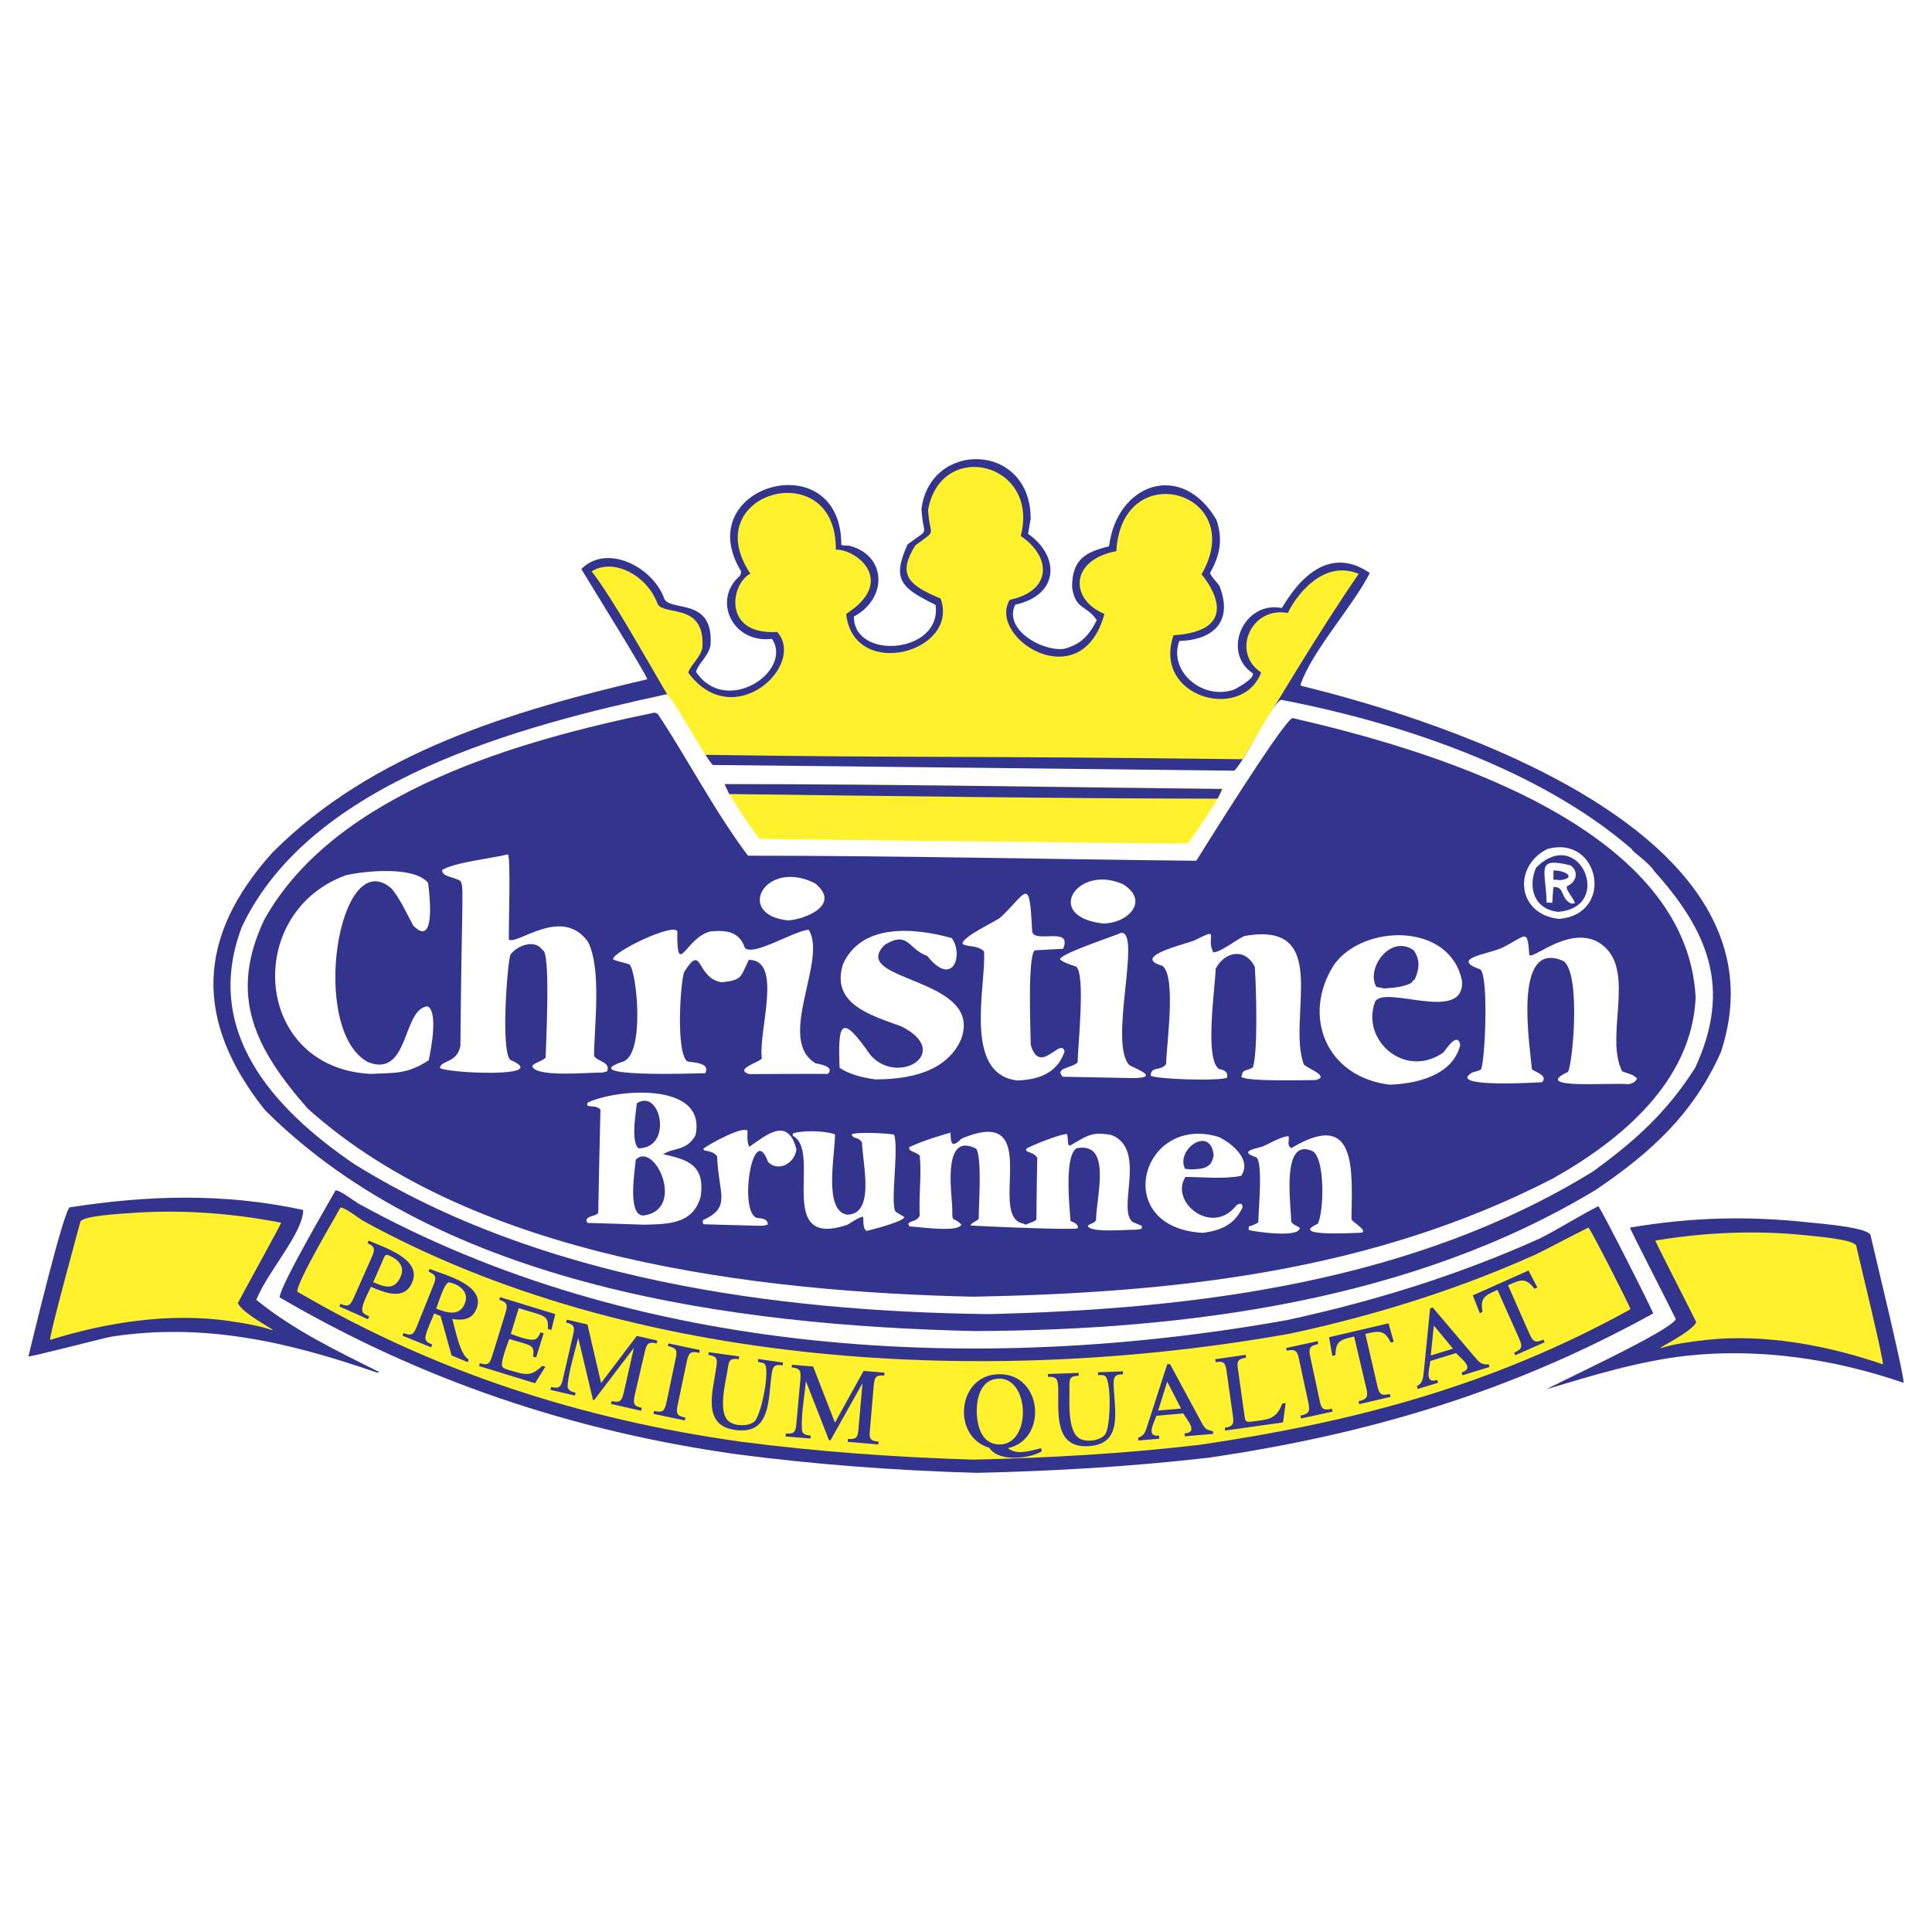 <svg xmlns="http://www.w3.org/2000/svg" width="2500" height="2500" viewBox="0 0 192.756 192.756"><path fill-rule="evenodd" clip-rule="evenodd" fill="#fff" d="M0 0h192.756v192.756H0V0z"/><path d="M140.988 130.822c.33 0 .594.264.594.594s-.264.594-.594.594c-.328 0-.592-.264-.592-.594s.264-.594.592-.594zm3.846-1.185c.307 0 .57.264.57.594a.586.586 0 0 1-.57.592.591.591 0 0 1-.594-.592.59.59 0 0 1 .594-.594z" fill="none" stroke="#000" stroke-width=".216" stroke-miterlimit="2.613"/><path d="M97.406 146.947c-8.107-.242-15.906-.812-23.836-1.846-16.476-2.307-31.545-7.402-45.67-15.662 0-1.121 5.25-10.061 5.58-10.676.483 0 1.669.943 2.241 1.295 27.657 15.289 61.817 17.18 92.704 11.643 8.611-1.867 17.025-4.459 25.174-8.127 1.979-.988 3.889-2.24 5.865-3.23.154 0 5.516 10.566 5.471 10.699-14.191 7.842-28.447 12.061-44.33 14.389-7.779.9-15.466 1.339-23.199 1.515z" fill-rule="evenodd" clip-rule="evenodd" fill="#33348e"/><path d="M97.119 145.629c-7.864-.24-15.443-.791-23.131-1.779-15.992-2.24-30.623-6.963-44.331-14.982 0-1.098 3.998-7.775 4.306-8.391.483 0 1.625.922 2.175 1.273 26.844 14.828 62.63 16.674 92.638 11.293 8.369-1.803 16.52-4.328 24.449-7.887 1.912-.945 3.34-1.736 5.25-2.68.154 0 4.24 8.018 4.197 8.148-13.775 7.623-27.613 11.27-43.035 13.533-7.535.88-15.004 1.296-22.518 1.472z" fill-rule="evenodd" clip-rule="evenodd" fill="#fff22d"/><path d="M37.565 136.93c-8.941-3.098-17.223-4.965-26.405-3.58-1.23.242-8.15 2.064-8.326 1.977.374-1.516 3.537-14.674 4.13-14.871 7.777-1.209 15.399-1.451 23.286.264 0 2.283-3.559 6.15-4.679 8.963 3.668 2.986 7.82 4.986 12.258 7.205-.088.087-.264.042-.264.042z" fill-rule="evenodd" clip-rule="evenodd" fill="#33348e"/><path d="M75.042 139.609v-.131.131z" fill-rule="evenodd" clip-rule="evenodd" fill="#fff"/><path d="M154.389 138.578c-.109-.109 12.17-5.689 12.809-6.965-.814-1.691-4.613-9.027-4.57-9.137 6.02-1.012 11.533-1.188 17.729-.527.9.109 6.283.482 6.283 1.361.176.834 3.492 14.432 3.271 14.652-7.006-2.416-14.432-3.471-21.615-2.703-4.812.552-9.316 1.934-13.907 3.319z" fill-rule="evenodd" clip-rule="evenodd" fill="#33348e"/><path d="M165.658 134.492c-.088-.088 3.055-1.561 3.582-2.57-.66-1.363-4.109-8.062-4.086-8.15 4.854-.812 10.016-1.055 15.002-.527.727.088 5.053.396 5.053 1.1.133.68 2.812 11.598 2.637 11.773-5.645-1.934-11.818-3.053-17.596-2.438-3.867.439-4.086.767-4.592.812zM27.219 132.713c.11-.088-3.01-1.648-3.493-2.703.703-1.34 4.35-7.93 4.327-8.018-4.811-.945-9.995-1.34-14.981-.967-.725.066-5.053.242-5.075.945-.176.68-3.164 11.533-2.988 11.709 5.69-1.779 11.906-2.703 17.662-1.912 3.845.549 4.065.879 4.548.946z" fill-rule="evenodd" clip-rule="evenodd" fill="#fff22d"/><path d="M117.924 132.867c0-.045 0-.088.021-.111-.021.023-.021.066-.021.111z" fill-rule="evenodd" clip-rule="evenodd"/><path d="M97.273 132.801c-23.966-.549-53.206-4.416-70.845-22.057-7.118-8.939-6.81-17.31.769-25.702 9.995-9.995 23.901-14.125 37.367-17.266.154-.154-5.733-9.6-6.568-11.006 2.526-2.526 6.985-.286 8.216 2.79.351 1.647 5.03-.22 4.679 4.833-.241 1.121-1.252 1.846-1.45 2.636 2.988 4.481 9.732-.066 7.579-3.295-3.91.506-5.997-3.844-3.207-6.282.11-.154.132-.396.132-.439-5.25-8.611 9.995-12.873 9.995-2.658.088.088.461.066.769.088 3.734.923 3.91 5.228.483 7.073 0 4.438 8.831 3.669 8.15-1.164-3.339-1.669-4.438-2.438-2.79-6.041 2.373-1.779 1.538-.571 1.384-3.537.857-6.854 10.897-6.7 10.897.989-.088.483-.176.988-.264 1.493 3.229 2.263 3.098 6.129-1.275 7.074-1.186 2.373 2.482 4.635 4.812 4.416 1.713-.417 2.568-1.362 3.316-2.878-1.033-1.538-2.131-.988-2.461-3.295 0-2.68 1.252-3.493 3.691-4.064.768-6.283 7.248-8.589 10.719-2.636.615 1.846.418 3.427-.637 5.272 0 .242.549.791.924 1.296 1.383 3.493-.506 5.404-3.998 5.514-1.121 3.01 2.328 5.975 5.49 4.833.199-.11 2.021-1.054 1.846-1.604-3.162-2.109-.9-7.271 2.879-6.524.152 0 3.514-7.14 8.787-3.493-1.627 3.273-5.801 7.798-6.92 11.181.043.022.088.044.131.088 14.082 3.449 49.143 14.564 41.805 36.577-2.746 6.107-6.875 9.906-12.412 13.664-18.321 11.114-41.014 14.036-61.993 14.124z" fill-rule="evenodd" clip-rule="evenodd" fill="#33348e"/><path d="M70.385 75.311c-2.438-3.054-8.436-14.63-11.357-18.299 1.999-1.318 5.338.176 6.524 3.075.352 1.538 4.854-.22 4.525 4.547-.242 1.055-1.208 1.735-1.406 2.482 4.504 6.085 11.797-.747 8.875-4.064-5.514.329-4.635-4.833-2.68-5.821-5.47-8.15 8.633-11.995 8.523-2.395 2.087-.044 6.106 3.163 1.032 6.414.725 6.7 11.357 3.845 9.424-1.538-3.339-1.362-4.283-2.46-2.526-5.294 2.285-1.692 1.428-.769 1.274-3.559 1.318-7.117 11.16-4.723 9.248 2.614 3.121 2.131 3.098 5.492-1.098 6.371-2.285 3.8 7.141 9.842 9.447 1.406-3.473-1.428-3.473-5.382 1.186-6.26.549-9.6 13.246-5.887 8.502 2.307 1.119 1.34 3.887 5.645-2.791 6.084-2.152 6.173 6.832 8.699 8.744 3.713-3.055-1.999-.99-6.634 2.658-5.932.549-1.23 3.273-5.47 7.072-3.91-3.91 5.667-8.172 12.851-11.576 18.497-28.359-.35-32.753-.13-53.6-.438z" fill-rule="evenodd" clip-rule="evenodd" fill="#fff22d"/><path d="M98.635 131.109c-21.484-.264-44.835-3.516-63.244-14.939-8.282-5.623-15.202-13.398-11.248-23.724 6.92-14.608 27.943-20.057 42.332-23.176.483 0 3.844 6.261 4.635 7.052 17.354.176 34.687.373 52.041.571 1.121-1.12 3.691-6.59 4.658-7.073 11.555 2.197 25.701 6.832 34.994 14.894 0 .241 1.713 1.318 2.219 2.175 5.383 5.975 7.799 11.686 4.107 19.639-2.834 4.459-5.996 7.293-10.191 10.346-17.926 11.05-39.741 13.751-60.303 14.235z" fill-rule="evenodd" clip-rule="evenodd" fill="#fff"/><path d="M97.143 129.373c-21.639-.482-49.78-3.777-66.453-18.781-5.272-6.02-7.909-11.248-4.328-18.827 7.118-12.807 25.724-17.948 38.949-20.671.088.044.198.088.308.132 2.921 4.372 5.667 9.709 9.007 14.147 14.806 0 29.832.352 44.727.505.021-.022 8.83-14.235 9.621-14.235 13.158 3.032 39.322 10.479 40.201 27.877-.373 8.391-7.469 14.258-14.279 18.078-18.146 9.338-37.83 11.381-57.753 11.775z" fill-rule="evenodd" clip-rule="evenodd" fill="#33348e"/><path d="M120.055 123.002c-9.338-.461-6.24-11.906 1.516-9.576 1.098.504 3.404 2.174 2.262 3.887-1.625.352-4.064.111-5.557.111-1.627 2.459 2.658 5.996 5.096 2.811.176-.088.594-.373.594.242-.816 1.712-2.111 2.261-3.911 2.525z" fill-rule="evenodd" clip-rule="evenodd" fill="#fff"/><path d="M135.541 123.002c-.57 0-6.986.396-4.064-.9.615-1.252.725-6.283-.439-7.205-3.316-1.646-2.195 5.535-2.219 6.941.111.33.439.375.857.66 0 1.01-4.219.439-5.096.219 0-.131 0-.24.021-.352.264-.088.725-.219.943-.439 0-1.186.506-6.107-.24-6.48-1.648-.549-.287-.791.658-1.055.527-.219 1.934-1.031 2.57-1.031.197.197-.219.922.309 1.186 6.568-3.932 6.062 2.131 5.996 7.096.089.307 2.022 1.36.704 1.36zM86.465 122.805c-.439-.219-.286-1.186-.352-1.406-.373 0-1.252.615-1.56.791-7.359 2.504-2.46-7.381-5.47-8.875 0-.088.021-.176.044-.24.9-.287 3.01-.287 4.174.088.044 1.932-1.187 7.621 1.208 8.018 2.856 0 1.538-5.141 1.494-7.205-.396-.594-.879-.309-1.033-.791.286-.285 4.086-.109 4.24.043.483 1.451-.439 7.074.176 7.689.263.154.549.33.834.506.002.438-3.337 1.294-3.755 1.382zM112.936 122.695c-.658 0-4.393.307-4.393-.418.176-.176.703-.24.812-.57.021-2.328 1.625-7.842-1.955-7.141-1.186.791-.725 5.492-.594 7.25.199.109.814.264.727.725-.439.221-10.699-.24-10.721-.285.243-.352.549-.352.834-.658 0-1.342.352-6.35-.285-7.008-3.449-1.715-2.351 4.678-2.351 6.062 0 1.473.022.637.901 1.516-.264.834-4.284.221-5.163.197a2.157 2.157 0 0 0-.132-.24c.176-.375.835-.199 1.142-.836-.088-2.109.198-4.152 0-5.996-.395-.396-1.164-.396-1.032-.836 1.055-.527 2.834-1.098 4.108-1.449.043.9.021 1.67 1.098.594 8.326-3.516 2.549 7.754 6.107 8.457.088.043.197.088.307.131.154-.109.967-.328 1.055-.527.021-2.064.045-4.107.088-6.15-.352-.527-.812-.482-1.098-.703v-.197c.504-.33 3.404-1.473 4.064-1.473.088.264.064.639.131 1.055.045.021.088.066.154.109 1.713-.965 2.152-1.449 4.174-1.053 3.58 1.428.416 7.557 2.152 8.699.285.109.57.24.879.373-.021.088-.045.176-.045.264-.326.108-.677.108-.964.108z" fill-rule="evenodd" clip-rule="evenodd" fill="#fff"/><path d="M75.042 122.277c-1.626-.043-3.229-.088-4.833-.131-.176-.176-.066-.373-.066-.418 2.878-1.318 1.538-2.57 1.406-6.348-.352-.527-1.032-.527-1.318-.615-.021-.066-.044-.133-.044-.176.682-.506 3.911-2.264 4.394-1.779 0 .416-.088 1.076.176 1.604 1.56-1.033 3.844-3.164 4.701.264-.154 1.361-1.779 2.307-2.833 1.252-1.494-4.195-2.966 4.965-1.121 5.58.264.043 1.099 0 1.099.658-.418.197-1.297.109-1.561.109z" fill-rule="evenodd" clip-rule="evenodd" fill="#fff"/><path d="M64.278 122.189c-1.889-.064-3.779-.131-5.646-.176-.176-.176-.11-.352-.11-.352.242-.395.791-.264 1.165-.637.065-3.449.132-6.898.22-10.324-.483-.484-.989-.197-1.318-.418 0-.088 0-.176.022-.264 2.702-1.34 11.928-2.197 10.786 3.23-.878 1.625-2.175 1.207-3.229 1.91 2.372.527 4.218 1.033 3.734 4.24-.769 2.748-3.23 2.727-5.624 2.791z" fill-rule="evenodd" clip-rule="evenodd" fill="#fff"/><path d="M64.19 121.268c-1.669 0-.791-4.723-.769-5.559 1.912-1.91 5.053 5.031.769 5.559zM118.846 116.676a29.391 29.391 0 0 1-.615-.066c-.967-1.955 2.57-4.371 2.855-1.34-.219 1.363-1.164 1.339-2.24 1.406zM63.685 114.566c-.747-.746-.242-3.471-.154-4.48 2.373-1.582 3.669 4.48.154 4.48z" fill-rule="evenodd" clip-rule="evenodd" fill="#33348e"/><path d="M138.66 108.219c-6.348-.748-8.83-6.875-5.557-11.973 2.92-4.086 11.598-4.24 12.762 1.625.285 4.307-7.797.309-8.676 2.088-1.43 3.801 2.965 7.732 6.809 5.053.309-.352 1.428-2.152 1.691-.748-.767 3.076-4.437 3.867-7.029 3.955z" fill-rule="evenodd" clip-rule="evenodd" fill="#fff"/><path d="M162.43 108.174c-1.67-.197-9.797.551-5.998-1.23.439-.57 1.34-9.643-.416-11.048-5.25-2.373-3.295 8.875-3.186 10.763.154.242 1.713.615 1.01 1.318-.197 0-9.73.615-6.92-.988.154-.045.572-.131.836-.285.395-.682.791-9.139-.045-9.975-3.031-1.076.506-1.493 2.021-2.108 2.549-1.208 2.637-2.175 2.855.681.57.286 3.713-2.68 6.59-1.45 4.461 2.219.791 9.27 2.658 13.027.396.197 1.143.264 1.494.746-.263.439-.569.484-.899.549zM101.514 107.801c-5.536-.615-3.076-9.666-3.34-12.895-.812-.681-1.647-.374-2.152-.747 0-.681 2.965-2.065 3.734-2.57 2.725-2.526 2.943-4.393 3.229 1.406.375 1.121 4.043-.593 3.076 1.67-.945.044-1.889.088-2.834.154-.725.725-.395 8.062-.395 9.402.9 3.186 3.01-.812 3.383.682-.748 2.24-2.682 2.81-4.701 2.898zM131.258 107.758c-.791 0-7.029.176-7.404-.33.154-.812.33-.484 1.143-.922.506-1.518.352-7.557.197-10.04-1.01-2.021-3.096-1.45-3.91.198-.043 1.934-1.119 8.896.309 9.973.33.109.967.154.834.879-.746.373-7.16.154-7.623-.197 0-.988 1.055-.418 1.539-1.164.043-2.043 1.033-8.744-.373-9.799-3.209-.9 2.35-2.174 3.184-2.526 2.725-1.362 1.1-.417 1.891 1.187.725 0 2.307-1.274 3.098-1.626 8.809-1.604 4.238 8.106 5.93 12.786.173.35 2.743 1.206 1.185 1.581z" fill-rule="evenodd" clip-rule="evenodd" fill="#fff"/><path d="M87.322 107.691c-1.274-.176-2.68-.527-3.559-1.164-.153-4.262.044-5.668 3.054-1.297 2.746 3.207 8.326-.219 3.097-2.834-3.163-1.141-7.007-2.262-5.821-6.172 1.846-4.152 7.118-3.669 10.852-2.637 1.208 1.56.176 5.053-2.438 1.78-1.867-.615-1.867-2.57-4.24-1.099-3.712 3.713 9.952 3.141 7.623 9.424-1.473 3.339-5.339 3.999-8.568 3.999zM112.936 107.559l-6.896-.131c-.879-.879.9-.857 1.471-1.428.023-1.494.814-8.92-.152-9.557-.527-.197-1.451-.46-1.604-.768.307-.615 5.338-2.263 6.129-2.615 2.02 0-1.318 11.094.812 13.225.921.461 3.031 1.274.24 1.274zM74.735 107.164c-1.516-.506 1.01-1.164 1.274-1.561-.374-2.723 2.153-9.84-1.296-9.84-.857 1.713-.593 1.999-2.68 2.241-2.636-.373-1.89-4.064-3.778-1.012-.374 1.033-.835 7.975.308 8.898.549.152 2.351.088 1.801 1.186-.571 0-13.378.482-8.128-1.186 2.109-.902 1.296-8.941.571-9.666-.637-.242-1.274-.286-1.647-.528 0-.747 5.997-3.625 6.415-2.79-.044 4.833.813.637 3.295.022 1.472-.132 2.877-.066 3.449 1.647.857.856 4.723-1.626 6.348-1.823 1.956 2.943-3.295 10.94.703 13.334.154.043 1.999.285 1.23 1.055-2.637.002-5.251.002-7.865.023zM36.951 107.143c-11.687-.615-12.698-16.059-2.461-19.815 1.89-.439 6.811-.945 8.216.747 0 .066 1.01 6.766-1.472 4.284-.703-1.318-1.384-2.812-2.196-3.734-5.25-4.504-8.238 14.082-2.351 17.332 4.174 1.67 3.427-5.338 5.975-5.557 1.032.506.396 4.107.11 5.381-2.131 1.405-3.383 1.25-5.821 1.362z" fill-rule="evenodd" clip-rule="evenodd" fill="#fff"/><path d="M60.104 107.01c-1.45-.021-6.81.527-7.007-.68.374-.375.834-.375 1.34-.791 0-.725.549-10.743-.308-10.743-.812-1.208-2.636-.374-3.207.461-.308.834-.966 9.534-.022 10.479 4.35 1.867-6.502 1.318-7.008.812.088-.791 1.691-.439 2.043-2.197.132-15.333.396-15.904-.022-16.475-.747-.439-1.801-.374-1.801-1.076 1.274-.769 4.833-1.143 6.568-1.56.286.285.066 7.007.088 8.501.856.571 5.316-3.405 7.908.242 1.362 2.745.615 8.325.593 11.356.286.594 1.692.572 1.296 1.561-.153.022-.307.067-.461.11z" fill-rule="evenodd" clip-rule="evenodd" fill="#fff"/><path d="M138.09 98.619c-.264-.066-.527-.109-.77-.154-1.076-1.824 1.406-5.316 3.734-3.646.594.878.615 1.713.088 2.922-.154 0-.219.219-.373.352-.857.417-1.867.46-2.679.526z" fill-rule="evenodd" clip-rule="evenodd" fill="#33348e"/><path d="M110.037 92.138c-6.02-.703-2.527-5.975 2.021-3.91 2.68 1.669.462 3.91-2.021 3.91zM78.689 91.831c-5.426-.483-2.417-6.217 2.614-3.712 2.592 2.064-.703 3.536-2.614 3.712zM155.553 91.677c-4.195-.417-4.656-5.228-1.186-6.963 5.229-1.495 6.789 6.501 1.186 6.963z" fill-rule="evenodd" clip-rule="evenodd" fill="#fff"/><path d="M155.443 90.974c-2.438-.264-3.01-2.504-2.197-4.394 4.328-4.349 7.865 3.977 2.197 4.394z" fill-rule="evenodd" clip-rule="evenodd" fill="#33348e"/><path d="M156.805 90.161c-1.164-.461-.658-1.779-1.822-1.647-.043.505-.088 1.032-.109 1.56-.197-.022-.396-.022-.572-.022-.043-3.229-1.207-4.613 2.395-3.713.857.638.594 1.67-.373 2.087-.088.483.594 1.01.812 1.691-.111 0-.22.022-.331.044z" fill-rule="evenodd" clip-rule="evenodd" fill="#fff"/><path d="M155.641 87.811a6.608 6.608 0 0 0-.658-.044c0-.307 0-.615.021-.922 1.297-.001 2.264.79.637.966z" fill-rule="evenodd" clip-rule="evenodd" fill="#33348e"/><path d="M116.561 84.164l-40.771-.461c-.505-.505-3.471-4.965-3.471-5.492 16.454 0 33.018.308 49.647.483 0 .593-3.404 5.426-3.449 5.448-.66 0-1.318 0-1.956.022z" fill-rule="evenodd" clip-rule="evenodd" fill="#fff22d"/><path d="M72.757 79.221c-.197-.396-.417-.856-.461-.988 16.454 0 33.018.308 49.647.483-.221.505-.439.944-.484.966-14.234.001-34.444-.285-48.702-.461zM37.016 128.385c-.176.418-1.208 2.174-.769 2.613.109.111.308.221.593.352l-.132.264-2.855-1.273.11-.264c.812.373.988.131 1.34-.615l1.78-4.02c.329-.748.373-1.055-.418-1.406l.11-.264c1.493.682 5.404 1.824 4.327 4.219-.79 1.8-2.768.964-4.086.394zm.22-.461c1.12.482 2.109.855 2.724-.527.483-1.055-.242-1.758-1.165-2.152-.396-.176-.439.152-.593.482l-.966 2.197zm7.886 3.668c.264.836.747 3.604 1.648 4.043l-.11.264-1.604-.66-1.098-3.932-.637-.264c-.285.725-.681 1.494-.856 2.24-.132.506.242.703.659.857l-.11.285-2.856-1.164.11-.264c.834.33 1.01.109 1.318-.658l1.648-4.088c.307-.746.329-1.053-.483-1.383l.11-.264c1.406.57 5.646 1.582 4.679 3.977-.418 1.077-1.385 1.187-2.418 1.011zm-1.603-1.033c1.033.418 2.329.814 2.856-.504.461-1.143-.527-1.912-1.56-2.109-.461-.089-1.143 2.261-1.296 2.613zm7.447 2.527c.483.154 2.153.879 2.592.439.11-.109.242-.307.373-.594l.308.088-.747 2.416-.308-.088c.132-.877-.044-1.053-.879-1.316l-1.494-.439c-.11.373-1.055 2.592-.615 2.855.33.219.901.33 1.274.439 1.208.373 1.713.24 2.636-.615l.308.088-1.032 1.646-5.58-1.713.066-.285c.856.264 1.01.021 1.252-.77l1.296-4.195c.242-.791.242-1.098-.593-1.361l.065-.264 5.514 1.691-.396 1.582-.352-.111c.088-.943-.132-1.207-1.01-1.494l-1.89-.57-.788 2.571zm7.644-.945l1.362 5.844 3.559-4.701 2.043.461-.044.287c-.879-.199-1.01.043-1.208.879l-.989 4.26c-.176.836-.154 1.1.703 1.297l-.066.285-3.009-.68.065-.287c.879.199 1.011-.064 1.208-.855l1.011-4.459-3.954 5.205-.132-.021-1.472-6.174c-.352 1.494-.923 3.209-1.055 4.725-.044.504.352.637.791.746l-.066.285-2.438-.57.066-.285c.856.197 1.01-.045 1.186-.857l.989-4.283c.198-.791.176-1.1-.681-1.297l.066-.285 2.065.48zm9.71 9.578l-3.119-.658.044-.287c.901.199 1.055 0 1.252-.877l.901-4.285c.198-.877.132-1.119-.769-1.316l.066-.264 3.12.658-.044.285c-.901-.197-1.055-.021-1.252.879l-.901 4.283c-.176.879-.132 1.121.769 1.297l-.067.285zm2.394-6.809l3.032.416-.044.285c-.857-.131-.989.111-1.098.967-.154 1.121-1.055 4.328.132 5.25.615.463 1.889.506 2.504.023.703-.527 1.648-5.361 1.011-5.801-.11-.064-.33-.131-.637-.176l.044-.285 2.46.352-.022.285c-.879-.131-1.011.111-1.121.967-.351 2.549-.087 5.977-3.646 5.471-3.361-.461-2.175-3.932-1.867-6.238.132-.836.088-1.121-.791-1.254l.043-.262zm10.413 1.428l2.175 5.602 2.855-5.162 2.087.174-.022.287c-.878-.066-.966.176-1.054 1.031l-.374 4.373c-.088.855-.022 1.119.857 1.186l-.022.285-3.054-.264.022-.285c.879.066.989-.197 1.055-1.01l.395-4.549-3.185 5.689h-.154l-2.306-5.908c-.132 1.537-.483 3.316-.396 4.832.022.506.439.572.878.615l-.021.285-2.482-.197.022-.307c.878.088.988-.197 1.054-1.012l.396-4.371c.066-.834.022-1.119-.879-1.207l.044-.264 2.109.177zm19.42 8.148c.967.727 2.197.264 3.338 0l.045.309c-.967.658-4.24 1.186-5.229-.352-3.778-1.098-3.207-7.271.945-7.338 4.393-.087 4.92 6.526.901 7.381zm-3.098-3.601c.045 1.494.527 3.25 2.328 3.229 3.143-.066 2.967-6.611-.109-6.568-1.779.044-2.24 1.866-2.219 3.339zm7.096-3.801l3.076-.109v.285c-.879.021-.945.285-.924 1.143.045 1.143-.285 4.438 1.055 5.141.703.373 1.955.197 2.482-.396.594-.658.682-5.557-.021-5.887-.133-.066-.352-.088-.66-.066v-.285l2.482-.088v.285c-.879.021-.943.285-.922 1.143.088 2.57.967 5.91-2.637 6.041-3.383.109-2.834-3.516-2.898-5.844-.045-.834-.133-1.119-1.012-1.076l-.021-.287zm11.906-.967l.285-.021 3.055 5.668c.352.637.461.922 1.207 1.01l.045.285-2.834.242-.021-.285c1.404-.109.264-1.318-.133-2l-2.68.242c-.221.682-1.1 2.109.264 1.977l.021.309-2.086.176-.023-.285c.615-.176.748-.639.924-1.209l1.976-6.109zm-.9 4.613l2.285-.197-1.385-2.68-.9 2.877zm12.388-.703l.33-.043-.264 1.932-5.777.814-.021-.287c.879-.131.9-.416.791-1.23l-.615-4.348c-.109-.836-.221-1.1-1.1-.967l-.043-.287 3.031-.439.045.287c-.879.131-.924.395-.791 1.252l.658 4.678c.066.506.264.506.725.439 1.582-.219 2.395-.152 3.031-1.801zm5.01.813l-3.141.682-.066-.285c.9-.199.967-.439.791-1.297l-.924-4.305c-.176-.857-.352-1.055-1.23-.879l-.064-.264 3.141-.682.066.285c-.9.199-.967.418-.791 1.297l.922 4.305c.176.857.33 1.055 1.23.857l.066.286zm5.58-8.809l.527 1.846-.309.066c-.637-1.34-1.23-1.143-2.525-.857l1.186 5.141c.197.879.373 1.055 1.252.855l.066.287-3.119.725-.066-.285c.9-.221.967-.463.77-1.318l-1.209-5.141c-1.34.307-1.846.418-1.867 1.867l-.307.066-.33-1.867 5.931-1.385zm4.151-1.494l.264-.088 4.174 4.922c.484.549.66.812 1.406.746l.088.264-2.701.834-.088-.285c1.34-.395 0-1.34-.549-1.932l-2.57.789c-.066.727-.637 2.307.68 1.891l.088.285-2.02.615-.088-.285c.57-.287.615-.77.68-1.363l.636-6.393zm.066 4.701l2.219-.68-1.91-2.307-.309 2.987zm9.754-8.478l.879 1.691-.285.131c-.9-1.186-1.428-.879-2.637-.352l2.131 4.834c.373.812.57.943 1.406.592l.109.264-2.922 1.297-.109-.264c.834-.373.834-.615.482-1.428l-2.152-4.834c-1.273.572-1.734.77-1.494 2.197l-.264.133-.703-1.779 5.559-2.482z" fill-rule="evenodd" clip-rule="evenodd" fill="#33348e"/></svg>